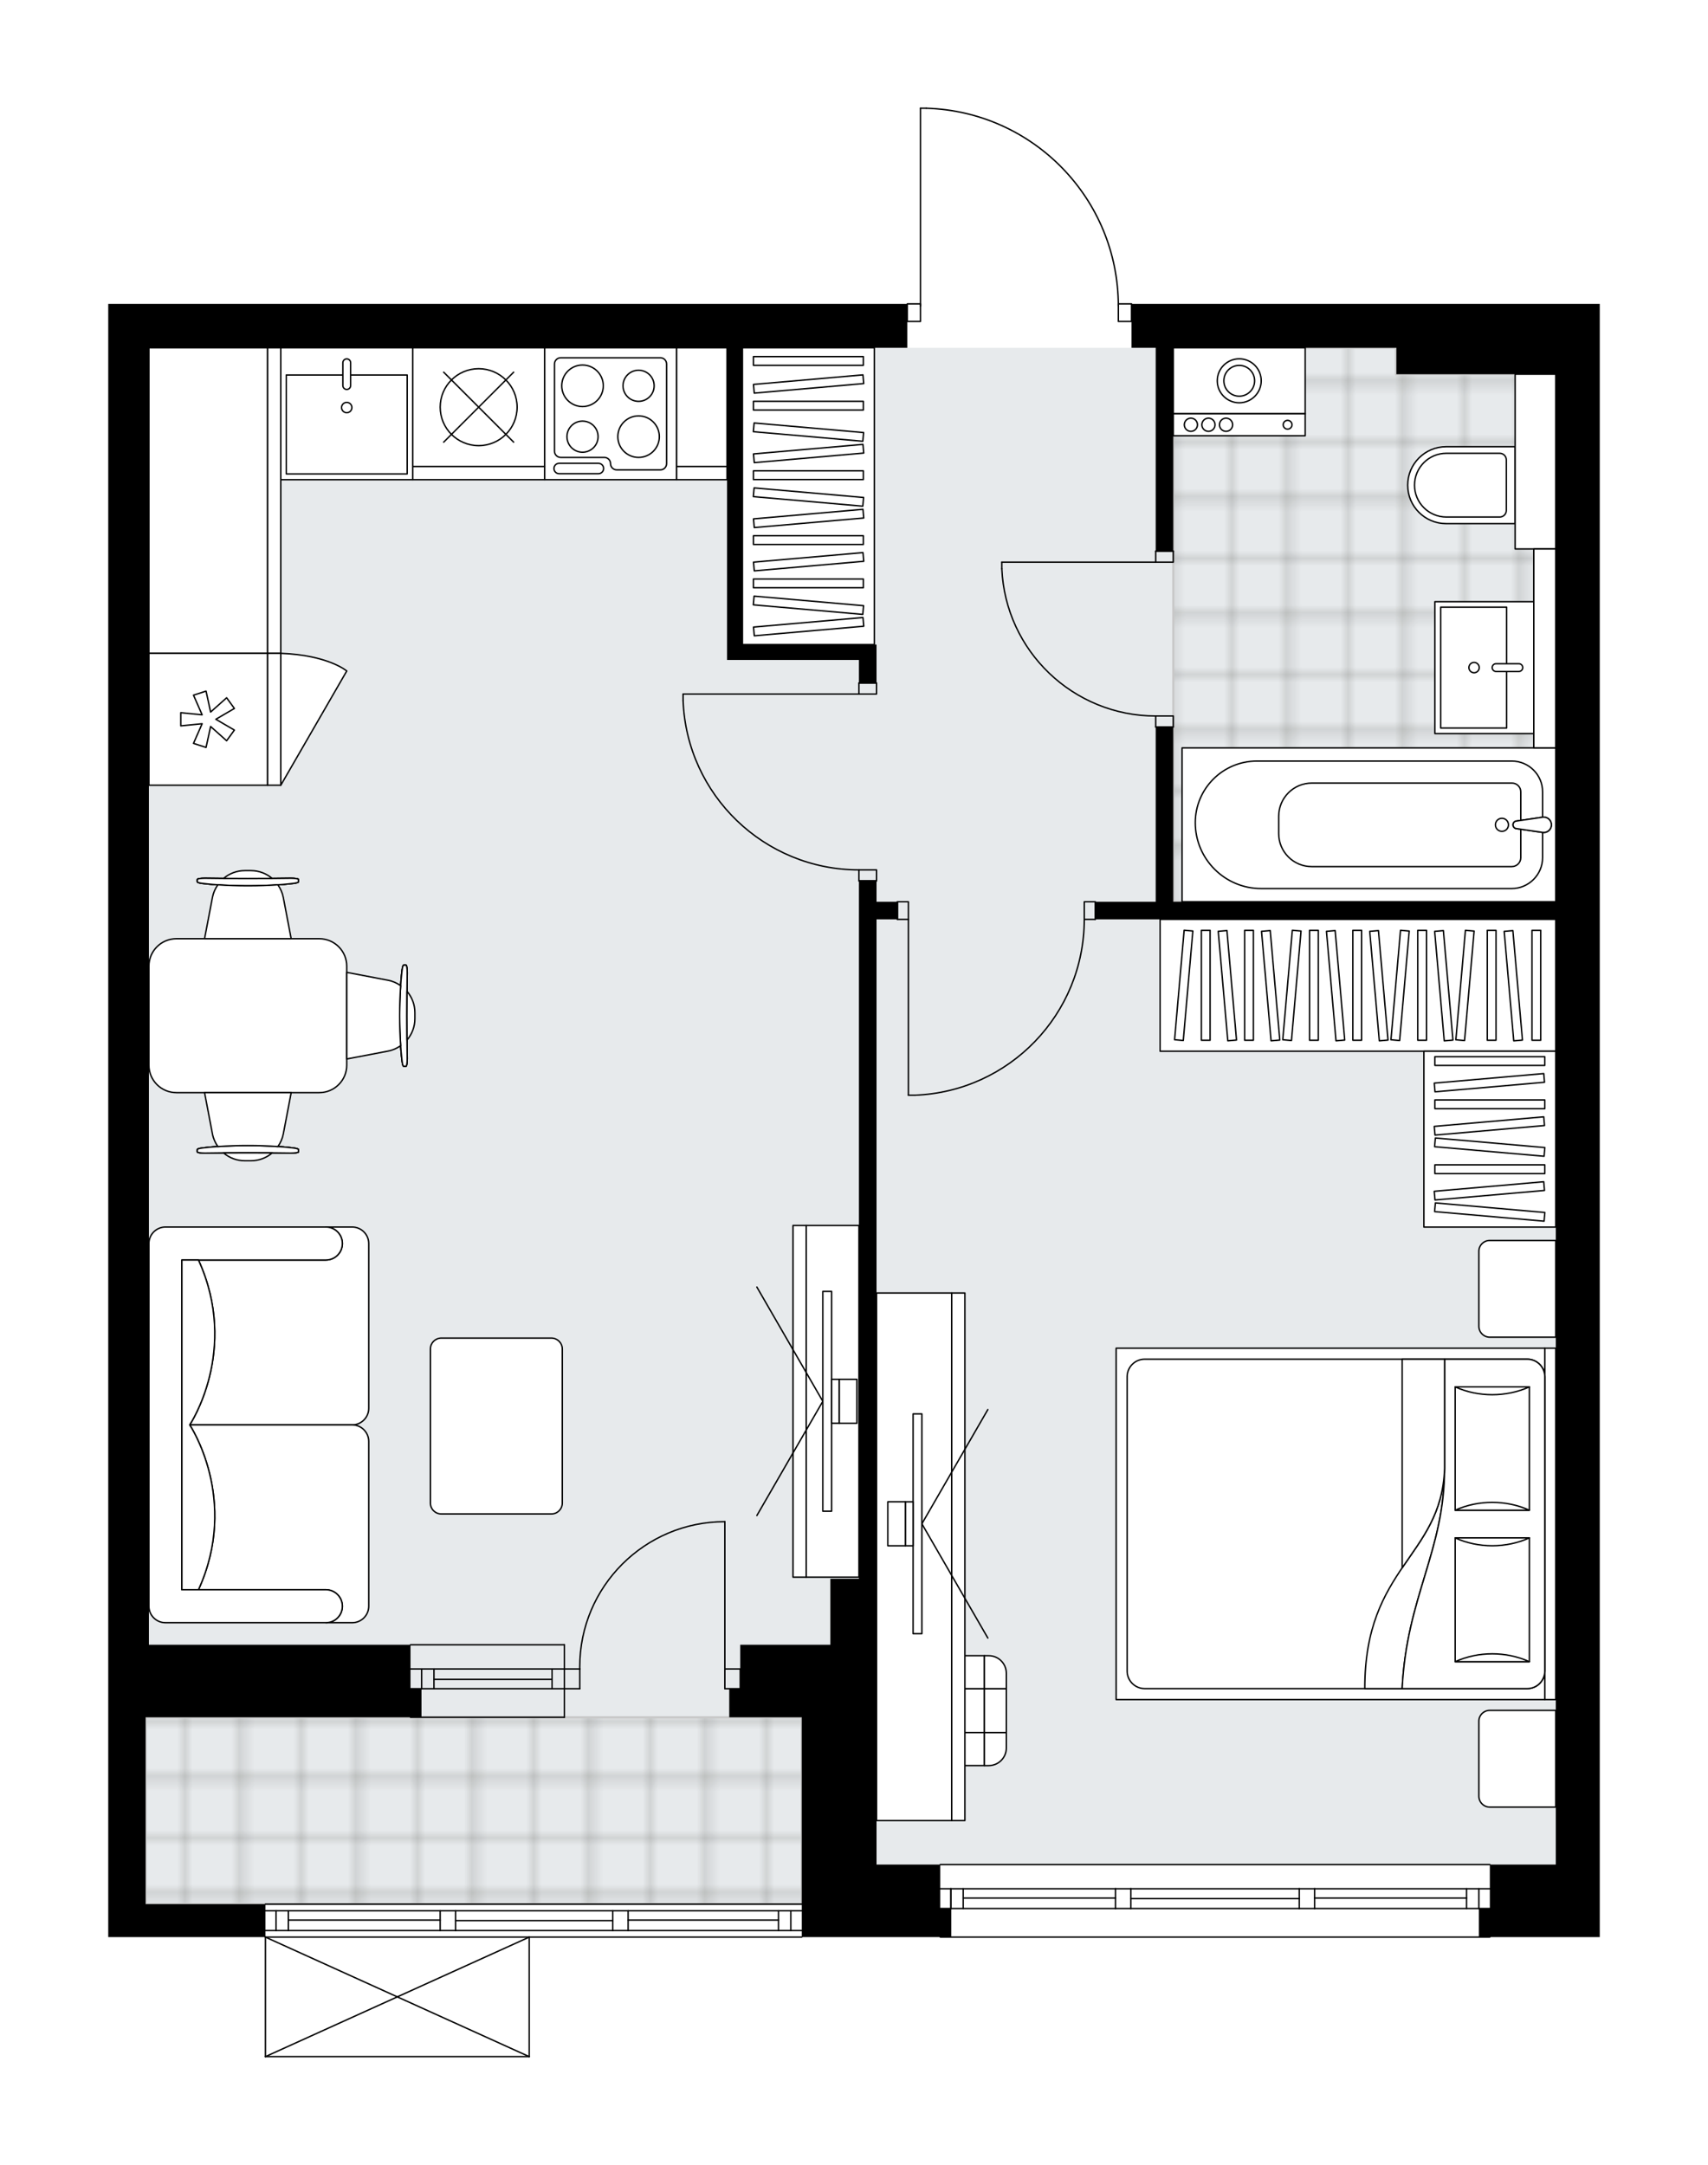 <svg xmlns="http://www.w3.org/2000/svg" xmlns:xlink="http://www.w3.org/1999/xlink" height="2000px" id="Layer_1" style="enable-background:new 0 0 1577.87 2000;" version="1.1" viewBox="0 0 1577.87 2000" width="1577.87px" x="0px" y="0px" xml:space="preserve">
<style type="text/css">
	.st0{fill:none;}
	.st1{opacity:0.25;fill:none;stroke:#13110C;stroke-width:0.4;stroke-miterlimit:10;}
	.st2{fill:#FFFFFF;}
	.st3{fill:#E7EAEC;}
	.st4{fill:url(#SVGID_1_);stroke:#C8C8C8;stroke-width:2;stroke-linecap:round;stroke-linejoin:round;stroke-miterlimit:10;}
	
		.st5{fill:url(#SVGID_00000128470358406080975870000017094830941735838852_);stroke:#C8C8C8;stroke-width:2;stroke-linecap:round;stroke-linejoin:round;stroke-miterlimit:10;}
	.st6{fill:none;stroke:#000000;stroke-width:1.3;stroke-linecap:round;stroke-linejoin:round;stroke-miterlimit:10;}
	.st7{fill:#FFFFFF;stroke:#000000;stroke-width:1.3;stroke-linecap:round;stroke-linejoin:round;stroke-miterlimit:10;}
	.st8{fill:none;stroke:#000000;stroke-width:1.3;stroke-linecap:round;stroke-linejoin:round;}
	.st9{fill:none;stroke:#000000;stroke-width:1.3;stroke-linecap:round;stroke-linejoin:round;stroke-dasharray:9.614,9.614;}
	.st10{fill:none;stroke:#000000;stroke-width:1.3;stroke-linecap:round;stroke-linejoin:round;stroke-dasharray:9.889,9.889;}
	.st11{font-family:'Arial-BoldMT';}
	.st12{font-size:106.437px;}
	.st13{font-size:90.062px;}
	.st14{font-family:'ArialMT';}
	.st15{font-size:40px;}
</style>
<pattern height="14.57" id="New_Pattern_Swatch_2" patternUnits="userSpaceOnUse" style="overflow:visible;" viewBox="7.49 -22.06 14.57 14.57" width="14.57" x="-2461.64" y="1996.13">
	<g>
		<rect class="st0" height="14.57" width="14.57" x="7.49" y="-22.06" />
		<g>
			<rect class="st1" height="7.29" width="7.29" x="14.77" y="-7.49" />
		</g>
		<g>
			<rect class="st1" height="7.29" width="7.29" x="0.2" y="-7.49" />
		</g>
		<g>
			<rect class="st1" height="7.29" width="7.29" x="22.06" y="-14.77" />
		</g>
		<g>
			<rect class="st1" height="7.29" width="7.29" x="7.49" y="-14.77" />
			<rect class="st1" height="7.29" width="7.29" x="14.77" y="-22.06" />
		</g>
		<g>
			<rect class="st1" height="7.29" width="7.29" x="0.2" y="-22.06" />
		</g>
		<g>
			<rect class="st1" height="7.29" width="7.29" x="22.06" y="-29.35" />
		</g>
		<g>
			<rect class="st1" height="7.29" width="7.29" x="7.49" y="-29.35" />
		</g>
	</g>
</pattern>
<path class="st2" d="M1437.25,280.72h40.62v1238.76v203.08  v40.61v26.4h-100.89c0,0,0,0,0,0c0,0.36-0.29,0.65-0.65,0.65H868.64c-0.36,0-0.65-0.29-0.65-0.65c0,0,0,0,0,0H741.35c0,0,0,0,0,0  c0,0.36-0.29,0.65-0.65,0.65H489.54V1900c0,0,0,0.01,0,0.01c0,0.04-0.01,0.07-0.02,0.11c-0.01,0.05-0.01,0.1-0.03,0.15  c0,0,0,0,0,0.01c0,0.01-0.01,0.01-0.01,0.01c-0.05,0.1-0.12,0.17-0.2,0.23c-0.02,0.02-0.04,0.03-0.06,0.04  c-0.09,0.05-0.2,0.09-0.31,0.09H245.2c-0.12,0-0.22-0.04-0.31-0.09c-0.02-0.01-0.04-0.03-0.06-0.04c-0.08-0.06-0.16-0.14-0.2-0.23  c0-0.01-0.01-0.01-0.01-0.01c0,0,0,0,0-0.01c-0.02-0.04-0.02-0.1-0.03-0.15c-0.01-0.04-0.02-0.07-0.02-0.11c0,0,0-0.01,0-0.01  v-110.43c0,0,0,0,0,0H100v-30.46v-172.61v-26.4v-40.62V280.72h37.57h165.51h534.45v0c0-0.36,0.29-0.65,0.65-0.65h11.53V100  c0-0.36,0.29-0.65,0.65-0.65h5.32c0,0,0.01,0,0.01,0c0,0,0.01,0,0.01,0c47.97,1.42,92.8,21.17,126.23,55.6  c32.8,33.79,51.13,78.13,51.81,125.12h11.57c0.36,0,0.65,0.29,0.65,0.65v0h244.06H1437.25z" id="background" />
<g id="floor">
	<polygon class="st3" points="1290.02,345.7 1290.02,321.33 137.57,321.33 137.57,1586.49 134.52,1586.49 134.52,1759.11    741.31,1759.11 741.31,1722.55 1437.24,1722.55 1437.24,359.92 1437.24,345.7  " />
	<pattern id="SVGID_1_" patternTransform="matrix(7.164 0 0 7.164 31077.375 53861.352)" xlink:href="#New_Pattern_Swatch_2">
	</pattern>
	<polygon class="st4" points="1416.94,692.96 1416.94,509.18 1437.25,509.18 1437.25,345.7 1289.62,345.7 1289.62,321.33    1083.9,321.33 1083.9,833.08 1254.48,833.08 1289.62,833.08 1437.25,833.08 1437.25,692.96  " />
	
		<pattern id="SVGID_00000130646236044717313320000001883559025556086684_" patternTransform="matrix(7.164 0 0 7.164 31077.375 53861.352)" xlink:href="#New_Pattern_Swatch_2">
	</pattern>
	
		<rect height="172.61" style="fill:url(#SVGID_00000130646236044717313320000001883559025556086684_);stroke:#C8C8C8;stroke-width:2;stroke-linecap:round;stroke-linejoin:round;stroke-miterlimit:10;" width="606.18" x="134.52" y="1586.49" />
	<g id="LINE_00000072994660848461123250000009931531392572107679_">
		<line class="st6" x1="521.38" x2="379.23" y1="1541.82" y2="1541.82" />
	</g>
	<g id="LINE_00000089546732682223333940000017965214566866078093_">
		<line class="st6" x1="521.38" x2="379.23" y1="1560.09" y2="1560.09" />
	</g>
	<g id="LINE_00000065759035640658411670000018186365070300528278_">
		<line class="st6" x1="510.01" x2="400.9" y1="1551.45" y2="1551.45" />
	</g>
	<g id="LINE_00000059995220239587133450000014017417549612933538_">
		<line class="st6" x1="389.53" x2="389.53" y1="1541.82" y2="1560.09" />
	</g>
	<g id="LINE_00000130646157069489609510000012690823442206267803_">
		<line class="st6" x1="510.01" x2="510.01" y1="1541.82" y2="1560.09" />
	</g>
	<g id="LINE_00000153704591668002498620000005690451033165399449_">
		<line class="st6" x1="521.38" x2="379.23" y1="1519.48" y2="1519.48" />
	</g>
	<g id="LINE_00000109724270162789652600000009769121492728165537_">
		<line class="st6" x1="379.23" x2="521.38" y1="1586.49" y2="1586.49" />
	</g>
	<g id="LINE_00000021809322541660194950000003923854879224053651_">
		<line class="st6" x1="400.9" x2="400.9" y1="1541.8" y2="1560.08" />
	</g>
	<g id="LINE_00000138554638332074716010000011892055507335012260_">
		<line class="st6" x1="521.38" x2="521.38" y1="1519.48" y2="1586.49" />
	</g>
	<g id="LINE_00000004545859655874964500000002342398353878536639_">
		<line class="st6" x1="868.64" x2="1376.33" y1="1722.55" y2="1722.55" />
	</g>
	<g id="LINE_00000021106752622610664870000005684414517228469933_">
		<line class="st6" x1="878.43" x2="878.43" y1="1744.89" y2="1763.17" />
	</g>
	<g id="LINE_00000121992737694935781240000010838917821605900968_">
		<line class="st6" x1="1366.18" x2="1366.18" y1="1744.89" y2="1763.17" />
	</g>
	<g id="LINE_00000054969098505249039850000017564220304732969091_">
		<line class="st6" x1="1030.49" x2="889.8" y1="1753.52" y2="1753.52" />
	</g>
	<g id="LINE_00000102519998800261571950000013932905630960672695_">
		<line class="st6" x1="1354.8" x2="1214.48" y1="1753.52" y2="1753.52" />
	</g>
	<g id="LINE_00000152977517101880265030000014131373423061883780_">
		<line class="st6" x1="1354.8" x2="1354.8" y1="1763.17" y2="1744.89" />
	</g>
	<g id="LINE_00000023281582209051500830000007894708131863748512_">
		<line class="st6" x1="878.43" x2="878.43" y1="1744.89" y2="1763.17" />
	</g>
	<g id="LINE_00000038390002701966327290000001062742279315797647_">
		<line class="st6" x1="889.8" x2="889.8" y1="1763.17" y2="1744.89" />
	</g>
	<g id="LINE_00000121971178560893249900000001521145304652452795_">
		<line class="st6" x1="1044.71" x2="1044.71" y1="1744.89" y2="1763.17" />
	</g>
	<g id="LINE_00000127758597999165869730000010168456344987206301_">
		<line class="st6" x1="1044.71" x2="1030.49" y1="1763.17" y2="1763.17" />
	</g>
	<g id="LINE_00000131364757994124252270000015173736042321638031_">
		<line class="st6" x1="1030.49" x2="1030.49" y1="1763.17" y2="1744.89" />
	</g>
	<g id="LINE_00000163031552196264114970000001997497953759433361_">
		<line class="st6" x1="1030.49" x2="1044.71" y1="1744.89" y2="1744.89" />
	</g>
	<g id="LINE_00000098217422398073834560000006263711844962313886_">
		<line class="st6" x1="1376.33" x2="868.64" y1="1789.57" y2="1789.57" />
	</g>
	<g id="LINE_00000148630018593529589890000007914372839634289549_">
		<line class="st6" x1="1214.48" x2="1214.48" y1="1744.89" y2="1763.17" />
	</g>
	<g id="LINE_00000160905376406235128240000009075372213644834213_">
		<line class="st6" x1="1214.48" x2="1200.26" y1="1763.17" y2="1763.17" />
	</g>
	<g id="LINE_00000136404686577870116910000000807395943176832431_">
		<line class="st6" x1="1200.26" x2="1200.26" y1="1763.17" y2="1744.89" />
	</g>
	<g id="LINE_00000170959164897221802770000016385672526858975115_">
		<line class="st6" x1="1200.26" x2="1214.48" y1="1744.89" y2="1744.89" />
	</g>
	<g id="LINE_00000065784469248376496920000004693241688517346490_">
		<line class="st6" x1="1200.26" x2="1044.71" y1="1754.03" y2="1754.03" />
	</g>
	<g id="LWPOLYLINE_00000073706171973150420480000002935207027358855857_">
		<line class="st6" x1="1214.48" x2="1376.33" y1="1744.89" y2="1744.89" />
	</g>
	<g id="LWPOLYLINE_00000067198440742834511900000004613321117451240347_">
		<line class="st6" x1="1200.26" x2="1044.71" y1="1744.89" y2="1744.89" />
	</g>
	<g id="LWPOLYLINE_00000130624786834270721370000004720346089266179762_">
		<line class="st6" x1="1030.49" x2="868.64" y1="1744.89" y2="1744.89" />
	</g>
	<g id="LWPOLYLINE_00000157293451448210970100000014856090754827734917_">
		<line class="st6" x1="1214.48" x2="1376.33" y1="1763.17" y2="1763.17" />
	</g>
	<g id="LWPOLYLINE_00000178915603786742101520000010887596958741737352_">
		<line class="st6" x1="1200.26" x2="1044.71" y1="1763.17" y2="1763.17" />
	</g>
	<g id="LWPOLYLINE_00000061467700306059925580000000815604003351073922_">
		<line class="st6" x1="1030.49" x2="868.64" y1="1763.17" y2="1763.17" />
	</g>
	<g id="LINE_00000150813996738474660150000003954213851247608995_">
		<line class="st6" x1="245.2" x2="740.7" y1="1759.11" y2="1759.11" />
	</g>
	<g id="LINE_00000018207389582760243250000000529075294890128813_">
		<line class="st6" x1="254.99" x2="254.99" y1="1765.2" y2="1783.47" />
	</g>
	<g id="LINE_00000072991811699061297790000004720487626983726758_">
		<line class="st6" x1="730.55" x2="730.55" y1="1765.2" y2="1783.47" />
	</g>
	<g id="LINE_00000083073796677453321410000001731129969947934621_">
		<line class="st6" x1="406.64" x2="266.36" y1="1773.83" y2="1773.83" />
	</g>
	<g id="LINE_00000061433077833133747900000009766491701824058300_">
		<line class="st6" x1="719.18" x2="580.27" y1="1773.83" y2="1773.83" />
	</g>
	<g id="LINE_00000010295124973643205640000003656054618936380588_">
		<line class="st6" x1="719.18" x2="719.18" y1="1783.47" y2="1765.2" />
	</g>
	<g id="LINE_00000009568731669503355340000010884961115944476840_">
		<line class="st6" x1="254.99" x2="254.99" y1="1765.2" y2="1783.47" />
	</g>
	<g id="LINE_00000157304419551981502570000014981876723316454811_">
		<line class="st6" x1="266.36" x2="266.36" y1="1783.47" y2="1765.2" />
	</g>
	<g id="LINE_00000130625323735632759980000002582501166497941934_">
		<line class="st6" x1="420.86" x2="420.86" y1="1765.2" y2="1783.47" />
	</g>
	<g id="LINE_00000058553655160865151120000002226118966769109433_">
		<line class="st6" x1="420.86" x2="406.64" y1="1783.47" y2="1783.47" />
	</g>
	<g id="LINE_00000181791920567197436510000014197403015738522539_">
		<line class="st6" x1="406.64" x2="406.64" y1="1783.47" y2="1765.2" />
	</g>
	<g id="LINE_00000114048169727157186920000007565918645335692187_">
		<line class="st6" x1="406.64" x2="420.86" y1="1765.2" y2="1765.2" />
	</g>
	<g id="LINE_00000085958080849674044220000012215168370276761485_">
		<line class="st6" x1="740.7" x2="245.2" y1="1789.57" y2="1789.57" />
	</g>
	<g id="LINE_00000134219813196631950190000005508831895558773947_">
		<line class="st6" x1="580.27" x2="580.27" y1="1765.2" y2="1783.47" />
	</g>
	<g id="LINE_00000046318157779015243870000001017995570366278539_">
		<line class="st6" x1="580.27" x2="566.06" y1="1783.47" y2="1783.47" />
	</g>
	<g id="LINE_00000113350977268994652510000005919678779967780774_">
		<line class="st6" x1="566.06" x2="566.06" y1="1783.47" y2="1765.2" />
	</g>
	<g id="LINE_00000011024218363972848540000009503118080139556260_">
		<line class="st6" x1="566.06" x2="580.27" y1="1765.2" y2="1765.2" />
	</g>
	<g id="LINE_00000143596635507368137350000008336782204381076399_">
		<line class="st6" x1="566.06" x2="420.86" y1="1774.34" y2="1774.34" />
	</g>
	<g id="LWPOLYLINE_00000053505720760752012950000013624229517697234099_">
		<line class="st6" x1="580.27" x2="740.7" y1="1765.2" y2="1765.2" />
	</g>
	<g id="LWPOLYLINE_00000038383594828041312680000011502997960375423621_">
		<line class="st6" x1="566.06" x2="420.86" y1="1765.2" y2="1765.2" />
	</g>
	<g id="LWPOLYLINE_00000054267743903101416690000016345013380599835582_">
		<line class="st6" x1="406.64" x2="245.2" y1="1765.2" y2="1765.2" />
	</g>
	<g id="LWPOLYLINE_00000147198227046687740030000007410863913606237590_">
		<line class="st6" x1="580.27" x2="740.7" y1="1783.47" y2="1783.47" />
	</g>
	<g id="LWPOLYLINE_00000176731580507272190250000015044256359656300944_">
		<line class="st6" x1="566.06" x2="420.86" y1="1783.47" y2="1783.47" />
	</g>
	<g id="LWPOLYLINE_00000178903732475499248990000015012355446285590150_">
		<line class="st6" x1="406.64" x2="245.2" y1="1783.47" y2="1783.47" />
	</g>
	<g id="LWPOLYLINE_00000174565562471981189050000005021098833930365095_">
		<rect class="st6" height="16.25" width="12.18" x="1033.13" y="280.72" />
	</g>
	<g id="LWPOLYLINE_00000044861522530260155980000010338156386825760666_">
		<rect class="st6" height="16.25" width="12.18" x="838.18" y="280.72" />
	</g>
	<g id="LWPOLYLINE_00000079473970383570227870000005300765031075606148_">
		<path class="st6" d="M855.69,100c98.84,2.93,177.44,83.89,177.44,182.77" />
	</g>
	<g id="LINE_00000166653420388483277430000007571693168578735255_">
		<line class="st6" x1="850.36" x2="850.36" y1="282.77" y2="100" />
	</g>
	<g id="LINE_00000124877844570726469090000002902795571525716146_">
		<line class="st6" x1="850.36" x2="855.69" y1="100" y2="100" />
	</g>
	<g id="LWPOLYLINE_00000088823440873272946300000004210383683460852366_">
		<rect class="st6" height="10.15" width="16.25" x="793.5" y="631.02" />
	</g>
	<g id="LWPOLYLINE_00000103258594378951740040000007858028042979231672_">
		<rect class="st6" height="10.15" width="16.25" x="793.5" y="803.64" />
	</g>
	<g id="LINE_00000018917612809248909610000011495440674367493821_">
		<line class="st6" x1="793.5" x2="809.75" y1="631.02" y2="631.02" />
	</g>
	<g id="LINE_00000012461878841742158090000017243024788896069821_">
		<line class="st6" x1="793.5" x2="809.75" y1="813.79" y2="813.79" />
	</g>
	<g id="LINE_00000087406539446222418260000000670864914322648743_">
		<line class="st6" x1="793.5" x2="631.04" y1="641.18" y2="641.18" />
	</g>
	<g id="LINE_00000049930719857227386880000008006740276761681814_">
		<line class="st6" x1="631.04" x2="631.04" y1="647.27" y2="641.18" />
	</g>
	<g id="ARC_00000096020569819652531550000010249634814257066162_">
		<path class="st6" d="M793.5,803.64c-87.36-0.04-159.08-69.08-162.46-156.37" />
	</g>
	<g id="LWPOLYLINE_00000018926157409563912590000015024603099314844552_">
		<rect class="st6" height="16.25" width="10.15" x="829.04" y="833.08" />
	</g>
	<g id="LWPOLYLINE_00000179608877625575959680000013541428764223387064_">
		<rect class="st6" height="16.25" width="10.15" x="1001.66" y="833.08" />
	</g>
	<g id="LINE_00000158725222333295748650000017194956926067775121_">
		<line class="st6" x1="829.04" x2="829.04" y1="849.33" y2="833.08" />
	</g>
	<g id="LINE_00000108301575955281640490000011100066002005798786_">
		<line class="st6" x1="1011.81" x2="1011.81" y1="849.33" y2="833.08" />
	</g>
	<g id="LINE_00000121264448558645551600000005524700872105398680_">
		<line class="st6" x1="839.19" x2="839.19" y1="849.33" y2="1011.79" />
	</g>
	<g id="LINE_00000182504216795179177060000001565120727895426486_">
		<line class="st6" x1="845.29" x2="839.19" y1="1011.79" y2="1011.79" />
	</g>
	<g id="ARC_00000105386762526973901770000014005007233089129143_">
		<path class="st6" d="M1001.66,849.33c-0.04,87.36-69.08,159.08-156.37,162.46" />
	</g>
	<g id="LWPOLYLINE_00000016792881866394484180000010709805479457738900_">
		<rect class="st6" height="10.15" width="16.25" x="1067.65" y="509.18" />
	</g>
	<g id="LWPOLYLINE_00000039129577532337624900000014154284158790949288_">
		<rect class="st6" height="10.15" width="16.25" x="1067.65" y="661.48" />
	</g>
	<g id="LINE_00000054972178433679683930000016996247345782945195_">
		<line class="st6" x1="1067.65" x2="1083.9" y1="509.18" y2="509.18" />
	</g>
	<g id="LINE_00000039112978369108152680000002671925464218130568_">
		<line class="st6" x1="1067.65" x2="1083.9" y1="671.64" y2="671.64" />
	</g>
	<g id="LINE_00000091719673580479238980000015660601655911924386_">
		<line class="st6" x1="1067.65" x2="925.5" y1="519.33" y2="519.33" />
	</g>
	<g id="ARC_00000165933824799551827830000012208951828978962822_">
		<path class="st6" d="M1067.65,661.48c-76.14-0.05-138.77-59.99-142.15-136.06" />
	</g>
	<g id="LINE_00000005965591399048842990000003390678391184887218_">
		<line class="st6" x1="925.5" x2="925.5" y1="519.33" y2="525.42" />
	</g>
	<g id="ARC_00000112627319603896776670000002068358555990435749_">
		<path class="st6" d="M535.6,1541.82c-0.01-0.66-0.01-1.33-0.02-1.99c-0.01-74.04,60.01-134.06,134.04-134.07" />
	</g>
	<g id="LINE_00000122708062517096305060000017428789077565612470_">
		<line class="st6" x1="669.63" x2="669.63" y1="1541.82" y2="1405.75" />
	</g>
	<g id="LINE_00000030457961623639335830000017638169217324971909_">
		<line class="st6" x1="521.38" x2="535.6" y1="1541.82" y2="1541.82" />
	</g>
	<g id="LINE_00000112633293162241647300000000177556550279188910_">
		<line class="st6" x1="535.6" x2="535.6" y1="1541.82" y2="1560.09" />
	</g>
	<g id="LINE_00000083809458435749277480000006624966619814576046_">
		<line class="st6" x1="535.6" x2="521.38" y1="1560.09" y2="1560.09" />
	</g>
	<g id="LINE_00000021832793122768840910000015425669508293039021_">
		<line class="st6" x1="683.84" x2="669.63" y1="1560.09" y2="1560.09" />
	</g>
	<g id="LINE_00000116203433580311292180000009576634839332326842_">
		<line class="st6" x1="669.63" x2="669.63" y1="1560.09" y2="1541.82" />
	</g>
	<g id="LINE_00000096037091710142969730000001797196073391476666_">
		<line class="st6" x1="669.63" x2="683.84" y1="1541.82" y2="1541.82" />
	</g>
	<g id="LINE_00000179639629732799351640000009987237742524731817_">
		<line class="st6" x1="683.84" x2="683.84" y1="1560.09" y2="1541.82" />
	</g>
	<g id="LINE_00000015326931778203629680000006510376681665825465_">
		<line class="st6" x1="488.89" x2="245.2" y1="1900" y2="1900" />
	</g>
	<g id="LINE_00000034795568060040826800000000822988554703600540_">
		<line class="st6" x1="245.2" x2="245.2" y1="1900" y2="1789.57" />
	</g>
	<g id="LINE_00000155833426133526485450000005685943963071425458_">
		<line class="st6" x1="488.89" x2="488.89" y1="1789.57" y2="1900" />
	</g>
	<g id="LWPOLYLINE_00000141422031818936148480000002673126006833821338_">
		<line class="st6" x1="245.2" x2="488.89" y1="1789.57" y2="1900" />
	</g>
	<g id="LWPOLYLINE_00000072961348067233978410000000231368115754329237_">
		<line class="st6" x1="488.89" x2="245.2" y1="1789.57" y2="1900" />
	</g>
	<polygon points="868.64,1722.55 809.75,1722.55 809.75,1519.48 809.75,1458.55 809.75,849.33 829.04,849.33 829.04,833.08    809.75,833.08 809.75,813.79 793.5,813.79 793.5,1458.55 767.1,1458.55 767.1,1519.48 740.7,1519.48 683.84,1519.48    683.84,1560.09 673.69,1560.09 673.69,1586.49 740.7,1586.49 740.7,1722.55 740.7,1763.17 740.7,1789.57 878.79,1789.57    878.79,1763.17 868.64,1763.17  " />
	<polygon points="685.87,609.7 793.5,609.7 793.5,631.02 809.75,631.02 809.75,609.7 809.75,595.48 685.87,595.48 685.87,321.33    838.18,321.33 838.18,280.72 303.08,280.72 137.57,280.72 100,280.72 100,1519.48 100,1560.09 100,1586.49 100,1759.11    100,1789.57 245.2,1789.57 245.2,1759.11 134.52,1759.11 134.52,1586.49 389.38,1586.49 389.38,1560.09 379.23,1560.09    379.23,1519.48 137.57,1519.48 137.57,321.33 303.08,321.33 671.66,321.33 671.66,609.7  " />
	<polygon points="1290.02,280.72 1045.32,280.72 1045.32,321.33 1067.65,321.33 1067.65,509.18 1083.9,509.18 1083.9,321.33    1290.02,321.33 1290.02,345.7 1437.25,345.7 1437.25,833.08 1083.9,833.08 1083.9,671.64 1067.65,671.64 1067.65,833.08    1011.81,833.08 1011.81,849.33 1437.25,849.33 1437.25,1519.48 1437.25,1722.55 1376.33,1722.55 1376.33,1763.17 1366.18,1763.17    1366.18,1789.57 1477.87,1789.57 1477.87,1763.17 1477.87,1722.55 1477.87,1519.48 1477.87,280.72 1437.25,280.72  " />
</g>
<g id="mebel">
	<g>
		<path class="st7" d="M1366.18,1155.97v69.24c0,5.61,4.55,10.15,10.15,10.15h60.92v-89.35h-61.11    C1370.64,1146.01,1366.18,1150.47,1366.18,1155.97z" />
		<path class="st7" d="M1366.18,1590.09v69.24c0,5.61,4.55,10.15,10.15,10.15h60.92v-89.35h-61.11    C1370.64,1580.13,1366.18,1584.59,1366.18,1590.09z" />
		<g>
			
				<rect class="st7" height="10.15" transform="matrix(-1.836970e-16 1 -1 -1.836970e-16 2840.012 -24.338)" width="324.64" x="1269.85" y="1402.76" />
			
				<rect class="st7" height="396" transform="matrix(-1.836970e-16 1 -1 -1.836970e-16 2636.936 178.737)" width="324.64" x="1066.78" y="1209.84" />
			<path class="st7" d="M1427.1,1271.91v271.84c0,8.97-7.27,16.25-16.25,16.25H1057.5c-8.97,0-16.25-7.27-16.25-16.25v-271.84     c0-8.97,7.27-16.25,16.25-16.25h353.35C1419.82,1255.67,1427.1,1262.94,1427.1,1271.91z" />
			<path class="st7" d="M1295.34,1560c4.16-84.91,39.15-126.99,39.17-203.45c-2.77,81.81-73.85,90.54-73.7,203.45L1295.34,1560z" />
			<g>
				<path class="st7" d="M1295.34,1560c4.16-84.91,39.15-126.99,39.17-203.45l0-100.89h76.34c8.97,0,16.25,7.27,16.25,16.25v271.84      c0,8.97-7.27,16.25-16.25,16.25L1295.34,1560L1295.34,1560z" />
			</g>
			
				<rect class="st7" height="68.57" transform="matrix(-1.836970e-16 1 -1 -1.836970e-16 2716.783 -40.345)" width="113.93" x="1321.6" y="1303.93" />
			<path class="st7" d="M1344.28,1395.18c21.54-9.65,47.03-9.65,68.57,0H1344.28z" />
			<path class="st7" d="M1412.85,1281.26c-21.54,9.65-47.03,9.65-68.57,0L1412.85,1281.26z" />
			
				<rect class="st7" height="68.57" transform="matrix(-1.836970e-16 1 -1 -1.836970e-16 2856.516 99.387)" width="114.36" x="1321.38" y="1443.66" />
			<path class="st7" d="M1344.28,1535.13c21.54-9.69,47.03-9.69,68.57,0H1344.28z" />
			<path class="st7" d="M1412.85,1420.77c-21.54,9.69-47.03,9.69-68.57,0H1412.85z" />
			<g>
				<path class="st7" d="M1334.52,1356.56v-100.89h-39.17v192.77C1313.83,1421.13,1333.1,1398.39,1334.52,1356.56z" />
			</g>
		</g>
	</g>
	<g>
		<g>
			
				<rect class="st7" height="40.62" transform="matrix(4.433768e-11 1 -1 4.433768e-11 2469.408 691.31)" width="40.62" x="868.74" y="1560.05" />
			
				<rect class="st7" height="20.31" transform="matrix(4.630855e-11 1 -1 4.630855e-11 2499.869 660.848)" width="40.62" x="899.2" y="1570.21" />
			
				<rect class="st7" height="20.31" transform="matrix(4.433768e-11 1 -1 4.433768e-11 2438.947 721.771)" width="40.62" x="838.28" y="1570.21" />
			
				<rect class="st7" height="40.62" transform="matrix(-4.496486e-11 -1 1 -4.496486e-11 -726.848 2504.946)" width="30.46" x="873.82" y="1595.59" />
			<path class="st7" d="M929.66,1600.67v14.22c0,8.97-7.27,16.25-16.25,16.25h-4.06v-30.46H929.66z" />
			<path class="st7" d="M868.74,1600.67v30.46h-4.06c-8.97,0-16.25-7.27-16.25-16.25v-14.22H868.74z" />
			
				<rect class="st7" height="40.62" transform="matrix(-4.400918e-11 -1 1 -4.400918e-11 -655.772 2433.87)" width="30.46" x="873.82" y="1524.51" />
			<path class="st7" d="M929.66,1545.84v14.22h-20.31v-30.46h4.06C922.39,1529.59,929.66,1536.86,929.66,1545.84z" />
			<path class="st7" d="M868.74,1529.59v30.46h-20.31v-14.22c0-8.97,7.27-16.25,16.25-16.25H868.74z" />
		</g>
		<g>
			
				<rect class="st7" height="69.44" transform="matrix(-1.312530e-10 -1 1 -1.312530e-10 -593.736 2282.679)" width="487.38" x="600.78" y="1403.49" />
			
				<rect class="st7" height="12.18" transform="matrix(-9.820094e-11 -1 1 -9.820094e-11 -552.922 2323.493)" width="487.38" x="641.6" y="1432.12" />
		</g>
		<g>
			<g>
				<g id="LINE_00000008844859958236631480000003038729479584399247_">
					<line class="st7" x1="851.64" x2="912.57" y1="1407.74" y2="1513.27" />
				</g>
				<g id="LINE_00000016781341920657679520000012413202695665752509_">
					<line class="st7" x1="851.64" x2="912.57" y1="1407.74" y2="1302.22" />
				</g>
			</g>
			
				<rect class="st7" height="203.08" transform="matrix(-1 8.598931e-11 -8.598931e-11 -1 1695.166 2815.49)" width="8.12" x="843.52" y="1306.21" />
			<rect class="st7" height="40.62" width="7.11" x="836.41" y="1387.44" />
			
				<rect class="st7" height="40.62" transform="matrix(-1 8.755650e-11 -8.755650e-11 -1 1656.582 2815.49)" width="16.25" x="820.17" y="1387.44" />
		</g>
	</g>
	<g>
		
			<rect class="st7" height="274.15" transform="matrix(-1 -1.441142e-10 1.441142e-10 -1 1493.591 916.8)" width="121.85" x="685.87" y="321.32" />
		<g>
			
				<rect class="st7" height="8.07" transform="matrix(-1 -1.356214e-10 1.356214e-10 -1 1493.591 1077.898)" width="101.54" x="696.03" y="534.91" />
			
				<rect class="st7" height="8.07" transform="matrix(-1 -1.340360e-10 1.340360e-10 -1 1493.591 997.932)" width="101.54" x="696.03" y="494.93" />
			
				<rect class="st7" height="8.07" transform="matrix(-1 -1.348332e-10 1.348332e-10 -1 1493.591 877.983)" width="101.54" x="696.03" y="434.96" />
			
				<rect class="st7" height="8.07" transform="matrix(-0.996 -0.087 0.087 -0.996 1442.034 1180.841)" width="101.54" x="696.03" y="554.91" />
			
				<rect class="st7" height="8.07" transform="matrix(-0.996 -0.087 0.087 -0.996 1450.746 981.307)" width="101.54" x="696.03" y="454.95" />
			
				<rect class="st7" height="8.07" transform="matrix(-0.996 0.087 -0.087 -0.996 1541.207 1090.573)" width="101.54" x="696.03" y="574.9" />
			
				<rect class="st7" height="8.07" transform="matrix(-0.996 0.087 -0.087 -0.996 1535.979 970.852)" width="101.54" x="696.03" y="514.92" />
			
				<rect class="st7" height="8.07" transform="matrix(-0.996 0.087 -0.087 -0.996 1532.495 891.039)" width="101.54" x="696.03" y="474.94" />
			
				<rect class="st7" height="8.07" transform="matrix(-0.996 -0.087 0.087 -0.996 1455.974 861.587)" width="101.54" x="696.03" y="394.97" />
			
				<rect class="st7" height="8.07" transform="matrix(-0.996 0.087 -0.087 -0.996 1527.268 771.318)" width="101.54" x="696.03" y="414.97" />
			
				<rect class="st7" height="8.07" transform="matrix(-1 -1.348243e-10 1.348243e-10 -1 1493.591 749.578)" width="101.54" x="696.03" y="370.75" />
			
				<rect class="st7" height="8.07" transform="matrix(-1 -1.349224e-10 1.349224e-10 -1 1493.591 666.919)" width="101.54" x="696.03" y="329.42" />
			
				<rect class="st7" height="8.07" transform="matrix(-0.996 0.087 -0.087 -0.996 1521.672 643.157)" width="101.54" x="696.03" y="350.76" />
		</g>
	</g>
	<g>
		
			<rect class="st7" height="365.54" transform="matrix(1.441066e-10 -1 1 1.441066e-10 344.241 2164.727)" width="121.85" x="1193.56" y="727.48" />
		<g>
			
				<rect class="st7" height="8.07" transform="matrix(1.354153e-10 -1 1 1.354153e-10 203.624 2024.11)" width="101.54" x="1063.1" y="906.21" />
			
				<rect class="st7" height="8.07" transform="matrix(1.348238e-10 -1 1 1.348238e-10 243.606 2064.092)" width="101.54" x="1103.08" y="906.21" />
			
				<rect class="st7" height="8.07" transform="matrix(1.345200e-10 -1 1 1.345200e-10 303.581 2124.067)" width="101.54" x="1163.05" y="906.21" />
			
				<rect class="st7" height="8.07" transform="matrix(1.349135e-10 -1 1 1.349135e-10 343.563 2164.049)" width="101.54" x="1203.04" y="906.21" />
			
				<rect class="st7" height="8.07" transform="matrix(1.345378e-10 -1 1 1.345378e-10 403.538 2224.024)" width="101.54" x="1263.01" y="906.21" />
			
				<rect class="st7" height="8.07" transform="matrix(0.087 -0.996 0.996 0.087 91.758 1920.623)" width="101.54" x="1043.11" y="906.21" />
			
				<rect class="st7" height="8.07" transform="matrix(0.087 -0.996 0.996 0.087 183.004 2020.199)" width="101.54" x="1143.06" y="906.21" />
			
				<rect class="st7" height="8.07" transform="matrix(0.087 -0.996 0.996 0.087 274.249 2119.776)" width="101.54" x="1243.02" y="906.21" />
			
				<rect class="st7" height="8.07" transform="matrix(-0.087 -0.996 0.996 -0.087 325.901 2119.119)" width="101.54" x="1083.09" y="906.21" />
			
				<rect class="st7" height="8.07" transform="matrix(-0.087 -0.996 0.996 -0.087 369.368 2158.95)" width="101.54" x="1123.07" y="906.21" />
			
				<rect class="st7" height="8.07" transform="matrix(-0.087 -0.996 0.996 -0.087 434.57 2218.696)" width="101.54" x="1183.05" y="906.21" />
			
				<rect class="st7" height="8.07" transform="matrix(-0.087 -0.996 0.996 -0.087 478.038 2258.527)" width="101.54" x="1223.03" y="906.21" />
			
				<rect class="st7" height="8.07" transform="matrix(0.087 -0.996 0.996 0.087 328.996 2179.522)" width="101.54" x="1302.99" y="906.21" />
			
				<rect class="st7" height="8.07" transform="matrix(-0.087 -0.996 0.996 -0.087 543.239 2318.273)" width="101.54" x="1283" y="906.21" />
			
				<rect class="st7" height="8.07" transform="matrix(1.340359e-10 -1 1 1.340359e-10 467.74 2288.226)" width="101.54" x="1327.21" y="906.21" />
			
				<rect class="st7" height="8.07" transform="matrix(1.349135e-10 -1 1 1.349135e-10 509.07 2329.556)" width="101.54" x="1368.54" y="906.21" />
			
				<rect class="st7" height="8.07" transform="matrix(-0.087 -0.996 0.996 -0.087 613.037 2382.231)" width="101.54" x="1347.21" y="906.21" />
		</g>
	</g>
	<g>
		<rect class="st7" height="162.46" width="121.85" x="1315.41" y="971.17" />
		<g>
			<rect class="st7" height="8.07" width="101.54" x="1325.56" y="976.19" />
			<rect class="st7" height="8.07" width="101.54" x="1325.56" y="1016.17" />
			<rect class="st7" height="8.07" width="101.54" x="1325.56" y="1076.14" />
			
				<rect class="st7" height="8.07" transform="matrix(0.996 0.087 -0.087 0.996 97.639 -115.921)" width="101.54" x="1325.56" y="1056.15" />
			
				<rect class="st7" height="8.07" transform="matrix(0.996 -0.087 0.087 0.996 -81.937 123.761)" width="101.54" x="1325.56" y="996.18" />
			
				<rect class="st7" height="8.07" transform="matrix(0.996 -0.087 0.087 0.996 -85.422 123.913)" width="101.54" x="1325.56" y="1036.16" />
			
				<rect class="st7" height="8.07" transform="matrix(0.996 0.087 -0.087 0.996 102.866 -115.692)" width="101.54" x="1325.56" y="1116.13" />
			
				<rect class="st7" height="8.07" transform="matrix(0.996 -0.087 0.087 0.996 -90.649 124.141)" width="101.54" x="1325.56" y="1096.14" />
		</g>
	</g>
	<g>
		
			<rect class="st7" height="109.66" transform="matrix(1.930862e-11 -1 1 1.930862e-11 -270.051 654.845)" width="282.24" x="51.28" y="407.62" />
		
			<rect class="st7" height="12.18" transform="matrix(1.930862e-11 -1 1 1.930862e-11 -209.129 715.768)" width="282.24" x="112.2" y="456.36" />
	</g>
	<g>
		<rect class="st7" height="109.66" width="46.7" x="624.96" y="321.33" />
		<rect class="st7" height="12.18" width="46.7" x="624.96" y="430.99" />
	</g>
	<g>
		<path class="st7" d="M301.05,1164.05L301.05,1164.05c8.41,0,15.23-6.82,15.23-15.23l0,0c0-8.41-6.82-15.23-15.23-15.23h0h24.31    c8.44,0,15.29,6.84,15.29,15.29v152.18c0,8.42-6.89,15.3-15.3,15.3l-150.11,0c0,0,46.2-68.68,8.1-152.3H301.05z" />
		<path class="st7" d="M301.05,1468.67L301.05,1468.67c8.41,0,15.23,6.82,15.23,15.23l0,0c0,8.41-6.82,15.23-15.23,15.23h0h24.31    c8.44,0,15.29-6.84,15.29-15.29v-152.18c0-8.42-6.89-15.3-15.3-15.3l-150.11,0c0,0,46.2,68.68,8.1,152.3H301.05z" />
		<path class="st7" d="M152.8,1133.59h148.25c8.41,0,15.23,6.82,15.23,15.23l0,0c0,8.41-6.82,15.23-15.23,15.23H168.03v304.61    h133.01c8.41,0,15.23,6.82,15.23,15.23v0c0,8.41-6.82,15.23-15.23,15.23H152.8c-8.41,0-15.23-6.82-15.23-15.23v-335.07    C137.57,1140.45,144.42,1133.59,152.8,1133.59z" />
		<path class="st7" d="M183.33,1468.67c38.11-83.62-8.1-152.3-8.1-152.3v-0.01c0,0,46.2-68.68,8.1-152.3h-15.3v304.61    L183.33,1468.67z" />
	</g>
	<g>
		<path class="st7" d="M162.95,867.22h132c14.02,0,25.38,11.36,25.38,25.38v91.44c0,14.02-11.36,25.38-25.38,25.38h-132    c-14.02,0-25.38-11.36-25.38-25.38v-91.44C137.57,878.59,148.93,867.22,162.95,867.22z" />
		<g>
			<g id="LINE_00000065054065514880972910000014022059777691391129_">
				<path class="st7" d="M186.76,1060.58c24.58-3.09,59.87-3.09,84.45,0c2.84,0.36,4.48,0.89,4.48,1.45v0.14v2.01      c0,0.6-3.18,1.09-7.11,1.09c-26.33-0.42-52.87-0.42-79.2,0c-3.93,0-7.11-0.49-7.11-1.09v-2.01v-0.14      C182.27,1061.47,183.92,1060.94,186.76,1060.58z" />
			</g>
			<g id="LINE_00000070812469905643415400000016331345281109761709_">
				<path class="st7" d="M186.76,1060.58c24.58-3.09,59.87-3.09,84.45,0c2.84,0.36,4.48,0.89,4.48,1.45v0.14v2.01      c0,0.6-3.18,1.09-7.11,1.09c-26.33-0.42-52.87-0.42-79.2,0c-3.93,0-7.11-0.49-7.11-1.09v-2.01v-0.14      C182.27,1061.47,183.92,1060.94,186.76,1060.58z" />
			</g>
			<g id="LINE_00000082334543838836982680000013929704932527558066_">
				<path class="st7" d="M186.76,1060.58c24.58-3.09,59.87-3.09,84.45,0c2.84,0.36,4.48,0.89,4.48,1.45v0.14v2.01      c0,0.6-3.18,1.09-7.11,1.09c-26.33-0.42-52.87-0.42-79.2,0c-3.93,0-7.11-0.49-7.11-1.09v-2.01v-0.14      C182.27,1061.47,183.92,1060.94,186.76,1060.58z" />
			</g>
			<path class="st7" d="M206.54,1065.14c5.35,4.52,12.22,7.22,19.65,7.22h5.6c7.42,0,14.3-2.7,19.65-7.22     C236.46,1065.01,221.5,1065.01,206.54,1065.14z" />
			<path class="st7" d="M188.98,1009.43l7.29,38.18c0.82,4.31,2.62,8.2,5,11.63c17.62-1.24,37.82-1.24,55.44,0     c2.39-3.42,4.18-7.31,5-11.63l7.29-38.18H188.98z" />
		</g>
		<g>
			<g id="LINE_00000101819249576024154700000000190601894987355821_">
				<path class="st7" d="M371.49,980.55c-3.09-24.58-3.09-59.87,0-84.45c0.36-2.84,0.89-4.48,1.45-4.48h0.14h2.01      c0.6,0,1.09,3.18,1.09,7.11c-0.42,26.33-0.42,52.87,0,79.2c0,3.93-0.49,7.11-1.09,7.11h-2.01h-0.14      C372.38,985.03,371.84,983.39,371.49,980.55z" />
			</g>
			<g id="LINE_00000070814585919234939110000000600575761746325131_">
				<path class="st7" d="M371.49,980.55c-3.09-24.58-3.09-59.87,0-84.45c0.36-2.84,0.89-4.48,1.45-4.48h0.14h2.01      c0.6,0,1.09,3.18,1.09,7.11c-0.42,26.33-0.42,52.87,0,79.2c0,3.93-0.49,7.11-1.09,7.11h-2.01h-0.14      C372.38,985.03,371.84,983.39,371.49,980.55z" />
			</g>
			<g id="LINE_00000140735824880426011380000014911106529589373569_">
				<path class="st7" d="M371.49,980.55c-3.09-24.58-3.09-59.87,0-84.45c0.36-2.84,0.89-4.48,1.45-4.48h0.14h2.01      c0.6,0,1.09,3.18,1.09,7.11c-0.42,26.33-0.42,52.87,0,79.2c0,3.93-0.49,7.11-1.09,7.11h-2.01h-0.14      C372.38,985.03,371.84,983.39,371.49,980.55z" />
			</g>
			<path class="st7" d="M376.05,960.77c4.52-5.35,7.22-12.22,7.22-19.65v-5.6c0-7.42-2.7-14.3-7.22-19.65     C375.91,930.85,375.91,945.81,376.05,960.77z" />
			<path class="st7" d="M320.34,978.33l38.18-7.29c4.31-0.82,8.2-2.62,11.63-5c-1.24-17.62-1.24-37.82,0-55.44     c-3.42-2.39-7.31-4.18-11.63-5l-38.18-7.29V978.33z" />
		</g>
		<g>
			<g id="LINE_00000017507282597014898660000006363537507262597000_">
				<path class="st7" d="M271.2,816.07c-24.58,3.09-59.87,3.09-84.45,0c-2.84-0.36-4.48-0.89-4.48-1.45v-0.14v-2.01      c0-0.6,3.18-1.09,7.11-1.09c26.33,0.42,52.87,0.42,79.2,0c3.93,0,7.11,0.49,7.11,1.09v2.01v0.14      C275.69,815.18,274.04,815.72,271.2,816.07z" />
			</g>
			<g id="LINE_00000135664486815605761730000011591708366350310304_">
				<path class="st7" d="M271.2,816.07c-24.58,3.09-59.87,3.09-84.45,0c-2.84-0.36-4.48-0.89-4.48-1.45v-0.14v-2.01      c0-0.6,3.18-1.09,7.11-1.09c26.33,0.42,52.87,0.42,79.2,0c3.93,0,7.11,0.49,7.11,1.09v2.01v0.14      C275.69,815.18,274.04,815.72,271.2,816.07z" />
			</g>
			<g id="LINE_00000152250424664564653580000007304310685274245260_">
				<path class="st7" d="M271.2,816.07c-24.58,3.09-59.87,3.09-84.45,0c-2.84-0.36-4.48-0.89-4.48-1.45v-0.14v-2.01      c0-0.6,3.18-1.09,7.11-1.09c26.33,0.42,52.87,0.42,79.2,0c3.93,0,7.11,0.49,7.11,1.09v2.01v0.14      C275.69,815.18,274.04,815.72,271.2,816.07z" />
			</g>
			<path class="st7" d="M251.43,811.51c-5.35-4.52-12.22-7.22-19.65-7.22h-5.6c-7.42,0-14.3,2.7-19.65,7.22     C221.5,811.65,236.46,811.65,251.43,811.51z" />
			<path class="st7" d="M268.99,867.22l-7.29-38.18c-0.82-4.31-2.62-8.2-5-11.63c-17.62,1.24-37.82,1.24-55.44,0     c-2.39,3.42-4.18,7.31-5,11.63l-7.29,38.18H268.99z" />
		</g>
	</g>
	<g>
		<g>
			
				<rect class="st7" height="48.74" transform="matrix(5.311624e-11 -1 1 5.311624e-11 -525.442 2063.71)" width="324.92" x="606.67" y="1270.21" />
			
				<rect class="st7" height="12.18" transform="matrix(5.139762e-11 -1 1 5.139762e-11 -555.903 2033.248)" width="324.92" x="576.21" y="1288.48" />
		</g>
		<g>
			<g>
				<g id="LINE_00000182493518189892445360000005124885530786442146_">
					<line class="st7" x1="760.13" x2="699.21" y1="1294.58" y2="1400.1" />
				</g>
				<g id="LINE_00000124840146449685991090000007199701860355620787_">
					<line class="st7" x1="760.13" x2="699.21" y1="1294.58" y2="1189.05" />
				</g>
			</g>
			<rect class="st7" height="203.08" width="8.12" x="760.13" y="1193.04" />
			
				<rect class="st7" height="40.62" transform="matrix(-1 -1.224647e-16 1.224647e-16 -1 1543.612 2589.152)" width="7.11" x="768.25" y="1274.27" />
			<rect class="st7" height="40.62" width="16.25" x="775.36" y="1274.27" />
		</g>
	</g>
	<g>
		<path class="st7" d="M519.45,1388.6v-142.38c0-5.55-4.5-10.04-10.04-10.04H407.65c-5.55,0-10.04,4.5-10.04,10.04v142.38    c0,5.55,4.5,10.04,10.04,10.04h101.76C514.96,1398.64,519.45,1394.14,519.45,1388.6z" />
	</g>
	<g>
		<path class="st7" d="M1300.44,448.21L1300.44,448.21c0-19.63,15.91-35.54,35.54-35.54h63.7v71.08h-63.7    C1316.36,483.75,1300.44,467.84,1300.44,448.21z" />
		
			<rect class="st7" height="37.57" transform="matrix(4.954198e-13 1 -1 4.954198e-13 1844.883 -992.052)" width="161.44" x="1337.74" y="407.63" />
		<path class="st7" d="M1306.75,448.21L1306.75,448.21c0-16.26,13.18-29.45,29.45-29.45h49.27c3.36,0,6.09,2.73,6.09,6.09v46.71    c0,3.36-2.73,6.09-6.09,6.09h-49.27C1319.93,477.66,1306.75,464.48,1306.75,448.21z" />
	</g>
	<g>
		<rect class="st7" height="60.92" width="121.85" x="1083.9" y="321.32" />
		<rect class="st7" height="20.31" width="121.85" x="1083.9" y="382.25" />
		<g id="CIRCLE_00000071534061709841739120000003300597529212837792_">
			<circle class="st7" cx="1144.82" cy="351.79" r="20.31" />
		</g>
		<g id="CIRCLE_00000055695778588453114560000006361988086622778287_">
			<circle class="st7" cx="1144.82" cy="351.79" r="14.22" />
		</g>
		<g id="CIRCLE_00000133497699012571811260000010561196255018028197_">
			<circle class="st7" cx="1189.5" cy="392.4" r="4.06" />
		</g>
		<g id="CIRCLE_00000125590930462215731760000002633964739717216926_">
			<circle class="st7" cx="1132.64" cy="392.4" r="6.09" />
		</g>
		<g id="CIRCLE_00000181794183409851125050000006908396050612258721_">
			<circle class="st7" cx="1116.39" cy="392.4" r="6.09" />
		</g>
		<g id="CIRCLE_00000032610346950069398740000006740814208262357437_">
			<circle class="st7" cx="1100.15" cy="392.4" r="6.09" />
		</g>
	</g>
	<g>
		
			<rect class="st7" height="91.38" transform="matrix(-1.836970e-16 1 -1 -1.836970e-16 1988.019 -754.486)" width="121.85" x="1310.33" y="571.07" />
		
			<rect class="st7" height="60.92" transform="matrix(-1.836970e-16 1 -1 -1.836970e-16 1978.114 -744.623)" width="111.69" x="1305.52" y="586.28" />
		<path class="st7" d="M1378.49,616.75L1378.49,616.75c0-1.98,1.61-3.59,3.59-3.59h21.06c1.98,0,3.59,1.61,3.59,3.59l0,0    c0,1.98-1.61,3.59-3.59,3.59h-21.06C1380.1,620.34,1378.49,618.73,1378.49,616.75z" />
		<circle class="st7" cx="1361.76" cy="616.75" r="4.77" />
	</g>
	<g>
		<rect class="st7" height="121.85" width="121.85" x="503.11" y="321.33" />
		<path class="st7" d="M512.25,336.28v80.55c0,3.18,2.58,5.75,5.75,5.75h40.28c3.18,0,5.75,2.58,5.75,5.75v0    c0,3.18,2.58,5.75,5.75,5.75h40.28c3.18,0,5.75-2.58,5.75-5.75v-92.06c0-3.18-2.58-5.75-5.75-5.75H518    C514.82,330.52,512.25,333.1,512.25,336.28z" />
		<path class="st7" d="M552.84,437.61h-36.3c-2.65,0-4.79-2.15-4.79-4.79l0,0c0-2.65,2.15-4.79,4.79-4.79h36.3    c2.65,0,4.79,2.15,4.79,4.79l0,0C557.63,435.46,555.48,437.61,552.84,437.61z" />
		<circle class="st7" cx="538.14" cy="356.41" r="19.18" />
		<circle class="st7" cx="589.93" cy="403.4" r="19.18" />
		<circle class="st7" cx="538.14" cy="403.4" r="14.38" />
		<circle class="st7" cx="589.93" cy="356.41" r="14.38" />
	</g>
	<g>
		<rect class="st7" height="109.66" width="121.85" x="381.27" y="321.33" />
		<rect class="st7" height="12.18" width="121.85" x="381.27" y="430.99" />
		<circle class="st7" cx="442.19" cy="376.16" r="35.54" />
		<line class="st7" x1="474.5" x2="409.88" y1="343.85" y2="408.47" />
		<line class="st7" x1="474.5" x2="409.88" y1="408.47" y2="343.85" />
	</g>
	<g>
		
			<rect class="st7" height="109.66" transform="matrix(-1.836970e-16 1 -1 -1.836970e-16 856.889 472.089)" width="121.85" x="131.48" y="609.66" />
		
			<rect class="st7" height="12.18" transform="matrix(-1.836970e-16 1 -1 -1.836970e-16 917.811 411.166)" width="121.85" x="192.4" y="658.4" />
		<polygon class="st7" points="186.73,660.37 167.02,658.4 167.02,670.58 186.73,668.61 178.76,686.75 190.35,690.51 194.57,671.16     209.36,684.34 216.52,674.48 199.41,664.49 216.52,654.5 209.36,644.64 194.57,657.82 190.35,638.46 178.76,642.23   " />
		<path class="st7" d="M259.41,725.41l60.92-105.52c0,0-17.15-14.7-60.92-16.32V725.41z" />
	</g>
	<g>
		<rect class="st7" height="121.85" width="121.85" x="259.41" y="321.33" />
		<rect class="st7" height="91.38" width="111.69" x="264.47" y="346.44" />
		<path class="st7" d="M320.32,359.78L320.32,359.78c-1.98,0-3.59-1.61-3.59-3.59v-21.05c0-1.98,1.61-3.59,3.59-3.59h0    c1.98,0,3.59,1.61,3.59,3.59v21.05C323.91,358.18,322.3,359.78,320.32,359.78z" />
		<circle class="st7" cx="320.32" cy="376.51" r="4.77" />
	</g>
	<g>
		
			<rect class="st7" height="345.23" transform="matrix(-1.836970e-16 1 -1 -1.836970e-16 2026.636 -502.64)" width="142.15" x="1193.56" y="589.38" />
		<g id="ARC_00000018958731238157622680000016502831323570487729_">
			<path class="st7" d="M1425.08,754.98c0.68-0.1,1.37-0.1,2.05,0c3.87,0.57,6.56,4.16,5.99,8.04c-0.57,3.87-4.16,6.56-8.04,5.99     l-24.8-3.62c-1.15-0.34-2.04-1.24-2.38-2.38c-0.56-1.88,0.51-3.85,2.38-4.41L1425.08,754.98z" />
		</g>
		<path class="st7" d="M1425.07,792.25v-23.24l-24.79-3.62c-1.15-0.34-2.04-1.24-2.38-2.38c-0.56-1.88,0.51-3.85,2.38-4.41    l24.79-3.62v-23.45c0-15.7-12.73-28.43-28.43-28.43h-235.52c-31.43,0-56.9,25.48-56.9,56.9c0,33.62,27.26,60.88,60.88,60.88    h231.34C1412.24,820.89,1425.07,808.07,1425.07,792.25z" />
		<path class="st7" d="M1404.91,792.32v-26.25l-4.62-0.67c-1.15-0.34-2.04-1.24-2.38-2.38c-0.56-1.88,0.51-3.85,2.38-4.41l4.62-0.67    v-26.39c0-4.49-3.64-8.12-8.12-8.12h-184.85c-16.93,0-30.65,13.72-30.65,30.65v16.06c0,16.82,13.64,30.46,30.46,30.46h184.89    C1401.2,800.58,1404.91,796.88,1404.91,792.32z" />
		<g id="ARC_00000015354196910201509360000008187680645243147176_">
			<path class="st7" d="M1425.08,754.98c0.68-0.1,1.37-0.1,2.05,0c3.87,0.57,6.56,4.16,5.99,8.04c-0.57,3.87-4.16,6.56-8.04,5.99     l-24.8-3.62c-1.15-0.34-2.04-1.24-2.38-2.38c-0.56-1.88,0.51-3.85,2.38-4.41L1425.08,754.98z" />
		</g>
		<circle class="st7" cx="1387.5" cy="762" r="6.03" />
	</g>
	<rect class="st7" height="183.78" width="20.31" x="1416.94" y="507.14" />
</g>
</svg>